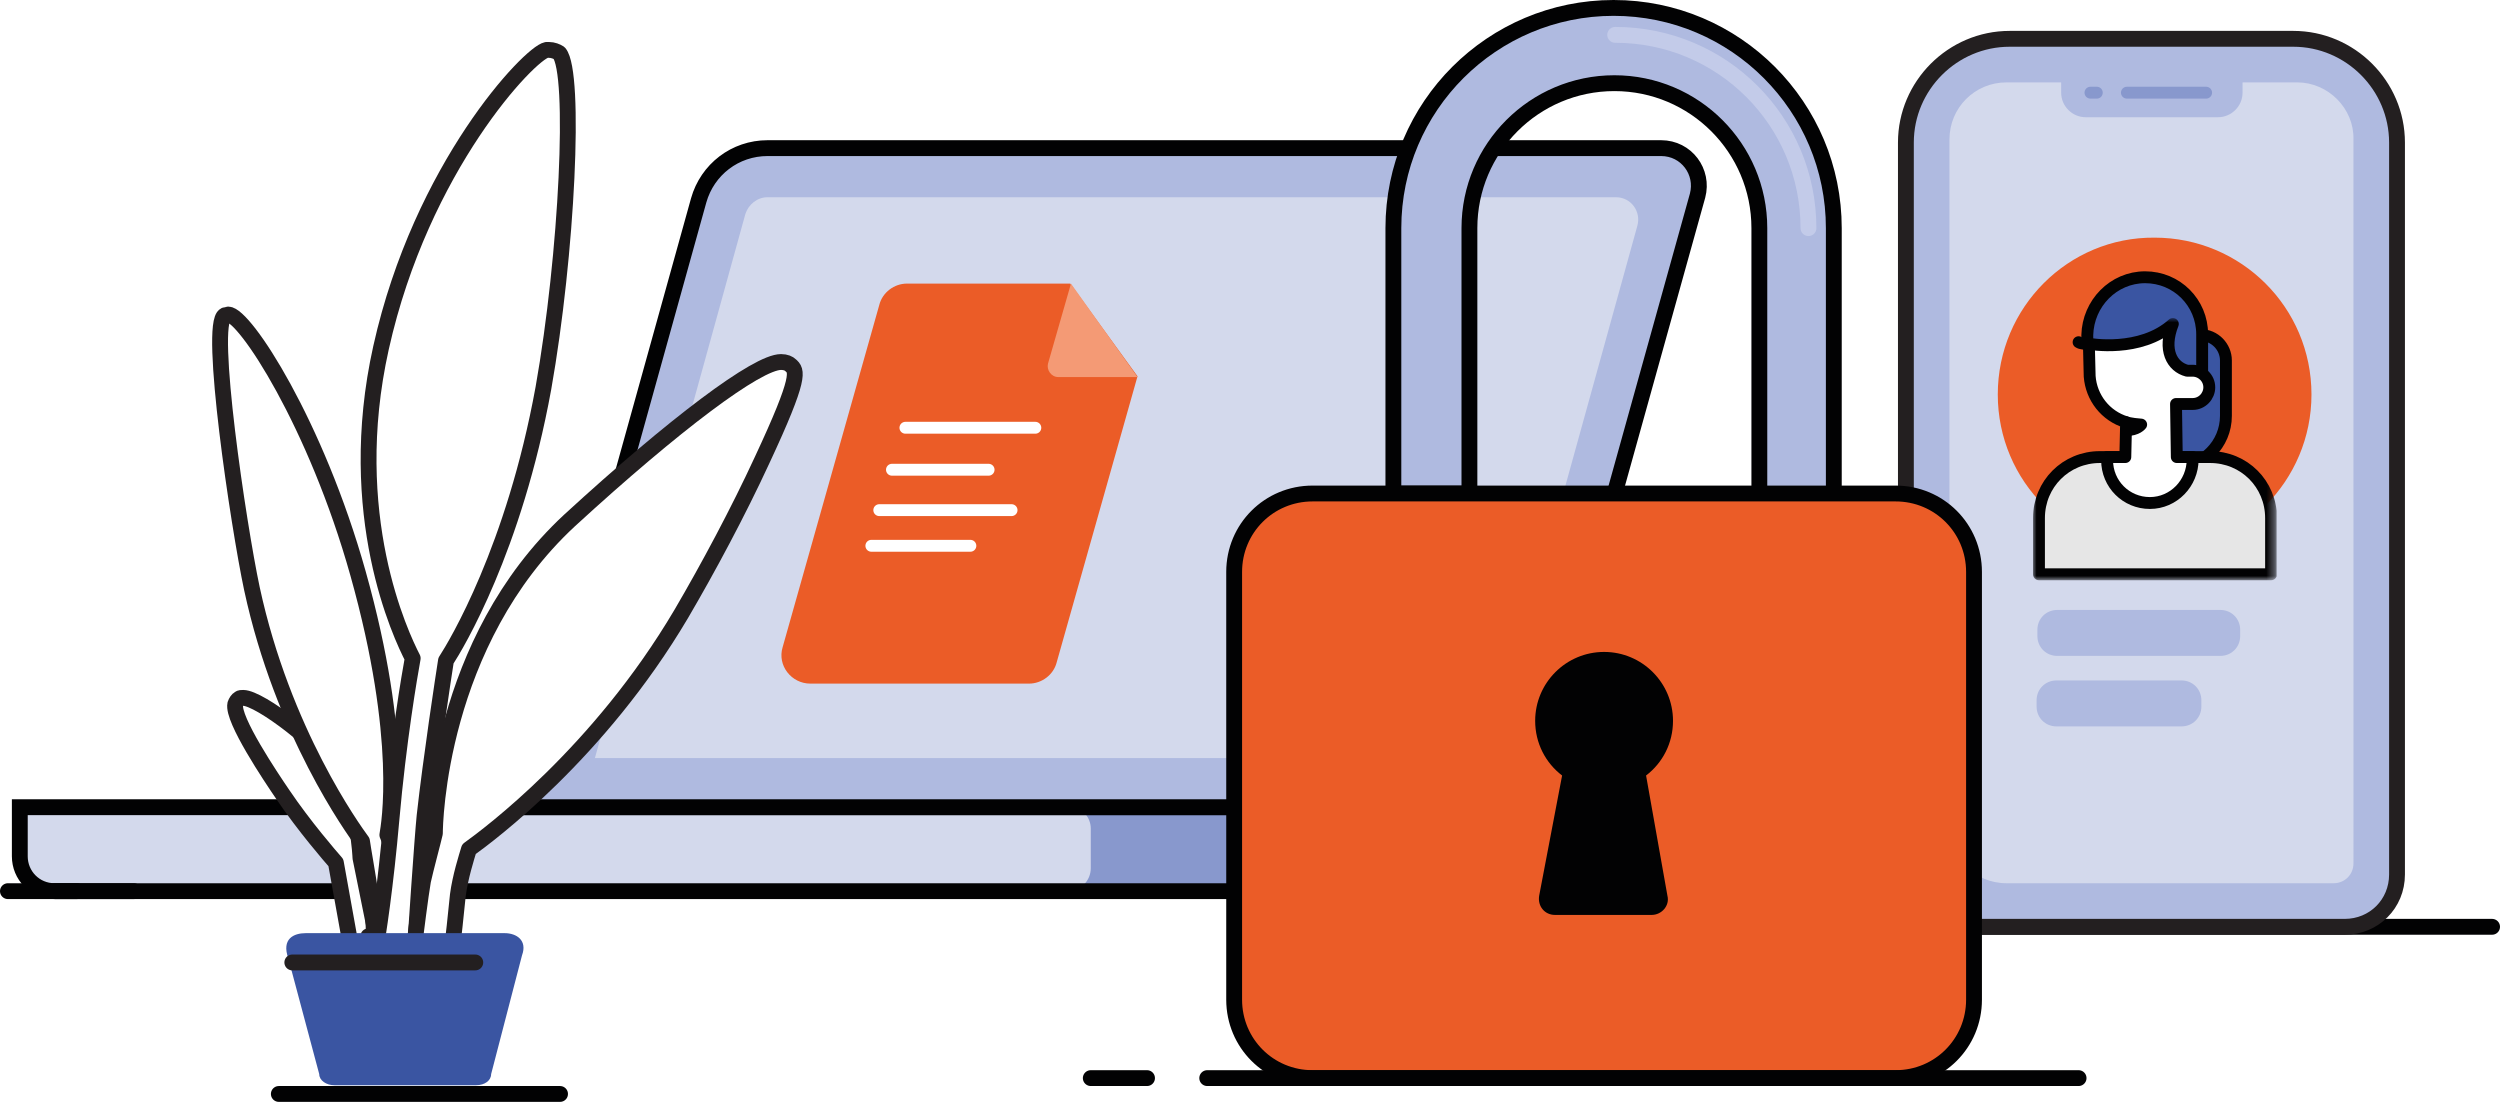 <?xml version="1.0" encoding="utf-8"?>
<!-- Generator: Adobe Illustrator 23.1.1, SVG Export Plug-In . SVG Version: 6.00 Build 0)  -->
<svg version="1.1" id="Layer_1" xmlns="http://www.w3.org/2000/svg" xmlns:xlink="http://www.w3.org/1999/xlink" x="0px" y="0px"
	 viewBox="0 0 315.6 139.1" style="enable-background:new 0 0 315.6 139.1;" xml:space="preserve">
<style type="text/css">
	.st0{fill-rule:evenodd;clip-rule:evenodd;fill:#EB5C27;}
	.st1{fill:none;stroke:#020203;stroke-width:2;stroke-linecap:round;stroke-linejoin:round;stroke-miterlimit:10;}
	.st2{fill-rule:evenodd;clip-rule:evenodd;fill:#AFBAE0;}
	.st3{fill:none;stroke:#231F20;stroke-width:2;stroke-miterlimit:10;}
	.st4{fill-rule:evenodd;clip-rule:evenodd;fill:#D3D9EC;}
	.st5{fill:#EB5C27;}
	.st6{fill:#3A55A2;}
	.st7{fill:none;stroke:#020203;stroke-width:1.5;stroke-linecap:round;stroke-linejoin:round;stroke-miterlimit:10;}
	.st8{filter:url(#Adobe_OpacityMaskFilter);}
	.st9{enable-background:new    ;}
	.st10{clip-path:url(#SVGID_3_);fill:#FFFFFF;}
	.st11{mask:url(#SVGID_1_);}
	.st12{clip-path:url(#SVGID_5_);}
	.st13{clip-path:url(#SVGID_7_);fill:#E6E6E6;}
	
		.st14{clip-path:url(#SVGID_7_);fill:none;stroke:#020203;stroke-width:1.5;stroke-linecap:round;stroke-linejoin:round;stroke-miterlimit:10;}
	.st15{clip-path:url(#SVGID_7_);fill:#FFFFFF;}
	.st16{fill:none;stroke:#8898CD;stroke-width:1.5;stroke-linecap:round;stroke-linejoin:round;stroke-miterlimit:10;}
	.st17{fill:#8898CD;}
	.st18{clip-path:url(#SVGID_9_);fill:#D3D9EC;}
	.st19{fill:none;stroke:#020203;stroke-width:2;stroke-miterlimit:10;}
	.st20{fill:#AFBAE0;}
	.st21{fill:#D3D9EC;}
	.st22{fill:#F49A75;}
	.st23{fill:none;stroke:#FFFFFF;stroke-width:1.5;stroke-linecap:round;stroke-linejoin:round;stroke-miterlimit:10;}
	.st24{fill-rule:evenodd;clip-rule:evenodd;fill:#020203;}
	.st25{fill:#FFFFFF;}
	.st26{fill:none;stroke:#231F20;stroke-width:2;stroke-linecap:round;stroke-linejoin:round;stroke-miterlimit:10;}
	.st27{fill:none;stroke:#C3CBE9;stroke-width:2;stroke-linecap:round;stroke-linejoin:round;stroke-miterlimit:10;}
</style>
<line class="st0" x1="247.7" y1="117" x2="314.6" y2="117"/>
<line class="st1" x1="247.7" y1="117" x2="314.6" y2="117"/>
<path class="st2" d="M296,117h-55.4v-99c0-7.2,5.9-13.1,13.1-13.1h35.8c7.2,0,13.1,5.9,13.1,13.1v92.4
	C302.6,114.1,299.7,117,296,117"/>
<path class="st3" d="M296,117h-55.4v-99c0-7.2,5.9-13.1,13.1-13.1h35.8c7.2,0,13.1,5.9,13.1,13.1v92.4
	C302.6,114.1,299.7,117,296,117z"/>
<path class="st4" d="M290,10.4h-6.9v1.3c0,1.7-1.4,3.1-3.1,3.1h-16.7c-1.7,0-3.1-1.4-3.1-3.1v-1.3h-6.9c-4,0-7.2,3.2-7.2,7.2v86.7
	c0,4,3.2,7.2,7.2,7.2h41.3c1.4,0,2.5-1.1,2.5-2.5V17.6C297.2,13.7,293.9,10.4,290,10.4"/>
<path class="st5" d="M252.2,49.8c0,11,8.9,19.8,19.8,19.8c11,0,19.8-8.9,19.8-19.8c0-11-8.9-19.8-19.8-19.8
	C261.1,29.9,252.2,38.8,252.2,49.8"/>
<path class="st6" d="M273.3,59V45.5c0-1.8,1.5-3.2,3.2-3.2h1.3c1.8,0,3.2,1.5,3.2,3.2v7c0,3.6-2.9,6.5-6.5,6.5H273.3z"/>
<path class="st7" d="M273.3,59V45.5c0-1.8,1.5-3.2,3.2-3.2h1.3c1.8,0,3.2,1.5,3.2,3.2v7c0,3.6-2.9,6.5-6.5,6.5H273.3z"/>
<path class="st6" d="M270.8,35L270.8,35c4,0,7.2,3.2,7.2,7.2v6.7l-14.5-5.5v-1.1C263.6,38.3,266.8,35,270.8,35"/>
<path class="st7" d="M270.8,35L270.8,35c4,0,7.2,3.2,7.2,7.2v6.7l-14.5-5.5v-1.1C263.6,38.3,266.8,35,270.8,35z"/>
<defs>
	<filter id="Adobe_OpacityMaskFilter" filterUnits="userSpaceOnUse" x="256.6" y="40.2" width="30.8" height="33.1">
		<feColorMatrix  type="matrix" values="1 0 0 0 0  0 1 0 0 0  0 0 1 0 0  0 0 0 1 0"/>
	</filter>
</defs>
<mask maskUnits="userSpaceOnUse" x="256.6" y="40.2" width="30.8" height="33.1" id="SVGID_1_">
	<g class="st8">
		<rect x="256.6" y="40.2" width="30.8" height="33.1"/>
		<g class="st9">
			<g>
				<defs>
					<rect id="SVGID_2_" x="256.6" y="40.2" width="30.8" height="33.1"/>
				</defs>
				<clipPath id="SVGID_3_">
					<use xlink:href="#SVGID_2_"  style="overflow:visible;"/>
				</clipPath>
				<path class="st10" d="M291.9,49.8c0,11-8.9,19.8-19.8,19.8c-11,0-19.8-8.9-19.8-19.8c0-11,8.9-19.8,19.8-19.8
					C283,29.9,291.9,38.8,291.9,49.8"/>
			</g>
		</g>
	</g>
</mask>
<g class="st11">
	<g>
		<defs>
			<rect id="SVGID_4_" x="256.6" y="40.2" width="30.8" height="33.1"/>
		</defs>
		<clipPath id="SVGID_5_">
			<use xlink:href="#SVGID_4_"  style="overflow:visible;"/>
		</clipPath>
		<g class="st12">
			<defs>
				<rect id="SVGID_6_" x="256.6" y="40.2" width="30.8" height="33.1"/>
			</defs>
			<clipPath id="SVGID_7_">
				<use xlink:href="#SVGID_6_"  style="overflow:visible;"/>
			</clipPath>
			<path class="st13" d="M286.7,72.5h-29.3v-7.1c0-4.3,3.4-7.7,7.7-7.7H279c4.3,0,7.7,3.4,7.7,7.7V72.5z"/>
			<path class="st14" d="M286.7,72.5h-29.3v-7.1c0-4.3,3.4-7.7,7.7-7.7H279c4.3,0,7.7,3.4,7.7,7.7V72.5z"/>
			<path class="st15" d="M276.8,57.7l0,0.3c0,3-2.4,5.5-5.4,5.5c-3,0-5.4-2.4-5.4-5.4v-0.4h2.3l0.1-4.4c-2.6-0.8-4.4-3.1-4.6-5.8
				l-0.1-4.1c0,0,6.5,1.2,10.6-2.5c-1.3,3.3-0.1,5.4,1.8,5.9l0.7,0c1.1,0,2.1,0.9,2.1,2.1c0,1.1-0.9,2.1-2.1,2.1h-2.1l0.1,6.7H276.8
				z"/>
			<path class="st14" d="M276.8,57.7l0,0.3c0,3-2.4,5.5-5.4,5.5c-3,0-5.4-2.4-5.4-5.4v-0.4h2.3l0.1-4.4c-2.6-0.8-4.4-3.1-4.6-5.8
				l-0.1-4.1c0,0,6.5,1.2,10.6-2.5c-1.3,3.3-0.1,5.4,1.8,5.9l0.7,0c1.1,0,2.1,0.9,2.1,2.1c0,1.1-0.9,2.1-2.1,2.1h-2.1l0.1,6.7H276.8
				z"/>
			<path class="st14" d="M263.6,43.4c-0.4,0-0.9,0-1.2-0.2"/>
		</g>
	</g>
</g>
<path class="st6" d="M268.4,53.3c0,0,0.5,0.2,1.9,0.3c0,0-0.5,0.7-1.9,0.7"/>
<path class="st7" d="M268.4,53.3c0,0,0.5,0.2,1.9,0.3c0,0-0.5,0.7-1.9,0.7"/>
<path class="st2" d="M280.3,82.8h-20.6c-1.4,0-2.5-1.1-2.5-2.5v-0.8c0-1.4,1.1-2.5,2.5-2.5h20.6c1.4,0,2.5,1.1,2.5,2.5v0.8
	C282.8,81.7,281.7,82.8,280.3,82.8"/>
<path class="st2" d="M275.4,91.7h-15.8c-1.4,0-2.5-1.1-2.5-2.5v-0.8c0-1.4,1.1-2.5,2.5-2.5h15.8c1.4,0,2.5,1.1,2.5,2.5v0.8
	C277.9,90.6,276.8,91.7,275.4,91.7"/>
<line class="st16" x1="268.5" y1="11.7" x2="278.5" y2="11.7"/>
<line class="st16" x1="263.9" y1="11.7" x2="264.7" y2="11.7"/>
<path class="st17" d="M196.5,112.5H6.9c-2.5,0-4.4-2-4.4-4.4v-6.2h194V112.5z"/>
<g>
	<defs>
		<path id="SVGID_8_" d="M2.5,101.9v6.2c0,2.5,2,4.4,4.4,4.4h189.6v-10.7H2.5z"/>
	</defs>
	<clipPath id="SVGID_9_">
		<use xlink:href="#SVGID_8_"  style="overflow:visible;"/>
	</clipPath>
	<path class="st18" d="M134.8,112.5H-6.6v-10.7h141.5c1.6,0,2.8,1.3,2.8,2.8v5C137.7,111.2,136.4,112.5,134.8,112.5"/>
</g>
<path class="st19" d="M196.5,112.5H6.9c-2.5,0-4.4-2-4.4-4.4v-6.2h194V112.5z"/>
<path class="st20" d="M209.7,18.7H96.9c-4.1,0-7.6,2.7-8.7,6.6l-21.3,76.6h125.9l21.5-77.2C215.1,21.7,212.9,18.7,209.7,18.7"/>
<path class="st19" d="M209.7,18.7H96.9c-4.1,0-7.6,2.7-8.7,6.6l-21.3,76.6h125.9l21.5-77.2C215.1,21.7,212.9,18.7,209.7,18.7z"/>
<path class="st21" d="M75.1,95.7l19-68.7c0.4-1.2,1.5-2.1,2.8-2.1H204c1.9,0,3.2,1.8,2.7,3.6l-18.6,67.2H75.1z"/>
<path class="st5" d="M135.1,35.8h-20.6c-1.6,0-3.1,1.1-3.5,2.7L98.8,81.7c-0.7,2.3,1.1,4.6,3.5,4.6h27.6c1.6,0,3.1-1.1,3.5-2.7
	l10.2-36.1L135.1,35.8z"/>
<path class="st22" d="M143.6,47.6h-10c-0.9,0-1.5-0.9-1.3-1.7l2.9-10.1L143.6,47.6z"/>
<line class="st23" x1="114.3" y1="54" x2="130.7" y2="54"/>
<line class="st23" x1="112.6" y1="59.3" x2="124.8" y2="59.3"/>
<line class="st23" x1="111" y1="64.4" x2="127.7" y2="64.4"/>
<line class="st23" x1="110" y1="68.9" x2="122.5" y2="68.9"/>
<path class="st20" d="M231.7,62.4h-9.6V28.8c0-10.1-8.2-18.3-18.3-18.3c-10.1,0-18.3,8.2-18.3,18.3v33.5h-9.6V28.8
	c0-15.4,12.5-27.8,27.8-27.8c15.4,0,27.8,12.5,27.8,27.8V62.4z"/>
<path class="st19" d="M231.7,62.4h-9.6V28.8c0-10.1-8.2-18.3-18.3-18.3c-10.1,0-18.3,8.2-18.3,18.3v33.5h-9.6V28.8
	c0-15.4,12.5-27.8,27.8-27.8c15.4,0,27.8,12.5,27.8,27.8V62.4z"/>
<path class="st0" d="M239.3,136.1h-73.6c-5.5,0-9.9-4.4-9.9-9.9v-54c0-5.5,4.4-9.9,9.9-9.9h73.6c5.5,0,9.9,4.4,9.9,9.9v54
	C249.2,131.7,244.8,136.1,239.3,136.1"/>
<path class="st19" d="M239.3,136.1h-73.6c-5.5,0-9.9-4.4-9.9-9.9v-54c0-5.5,4.4-9.9,9.9-9.9h73.6c5.5,0,9.9,4.4,9.9,9.9v54
	C249.2,131.7,244.8,136.1,239.3,136.1z"/>
<path class="st24" d="M207.8,97.9c2.1-1.6,3.4-4.1,3.4-6.9c0-4.8-3.9-8.7-8.7-8.7c-4.8,0-8.7,3.9-8.7,8.7c0,2.8,1.3,5.3,3.4,6.9
	l-2.9,15.2c-0.2,1.3,0.7,2.4,2,2.4h12.2c1.3,0,2.3-1.2,2-2.4L207.8,97.9z"/>
<line class="st0" x1="152.4" y1="136.1" x2="262.4" y2="136.1"/>
<line class="st1" x1="152.4" y1="136.1" x2="262.4" y2="136.1"/>
<line class="st0" x1="137.7" y1="136.1" x2="144.8" y2="136.1"/>
<line class="st1" x1="137.7" y1="136.1" x2="144.8" y2="136.1"/>
<line class="st0" x1="1" y1="112.5" x2="9.7" y2="112.5"/>
<line class="st1" x1="1" y1="112.5" x2="9.7" y2="112.5"/>
<line class="st0" x1="16.9" y1="112.5" x2="7" y2="112.5"/>
<line class="st1" x1="16.9" y1="112.5" x2="7" y2="112.5"/>
<path class="st25" d="M46.5,118.2c0.7,1.3,0.2,1.1,0.1,1l-2.1,0.2c-0.2-0.1-0.3-0.3-0.3-0.5l-1.8-10c-0.7-0.8-4-4.6-6.7-8.6
	c-1.5-2.2-6.4-9.5-6-11.4c0.1-0.3,0.3-0.6,0.5-0.7c0.1-0.1,0.3-0.1,0.5-0.1c2.1,0,10.1,6.1,12.2,9.7c2.3,4,2.6,10.3,2.6,10.5
	l1.8,8.9c0.1,0.3-0.1,0.5-0.3,0.7C46.8,118.1,46.6,118.2,46.5,118.2"/>
<path class="st26" d="M46.5,118.2c0.7,1.3,0.2,1.1,0.1,1l-2.1,0.2c-0.2-0.1-0.3-0.3-0.3-0.5l-1.8-10c-0.7-0.8-4-4.6-6.7-8.6
	c-1.5-2.2-6.4-9.5-6-11.4c0.1-0.3,0.3-0.6,0.5-0.7c0.1-0.1,0.3-0.1,0.5-0.1c2.1,0,10.1,6.1,12.2,9.7c2.3,4,2.6,10.3,2.6,10.5
	l1.8,8.9c0.1,0.3-0.1,0.5-0.3,0.7C46.8,118.1,46.6,118.2,46.5,118.2z"/>
<path class="st25" d="M49.6,119.2l-1.8-0.3c-0.4-0.1-0.6-0.4-0.6-0.7c0,0,0-2.5-0.4-5.2c-0.4-2.7-1-6-1.1-6.8
	c-1.1-1.5-10-13.8-13.9-31.9c-1.7-8-5.5-33.5-3.4-34.5c0.1,0,0.3-0.1,0.4-0.1c2.1,0,11.1,13.8,16.4,32.7c5.9,21,3.9,31.8,3.7,33
	c0.9,2,1.3,6.8,1.3,6.9c0.1,1.4,0.4,6.1,0.4,6.1c0,0.2-0.1,0.5-0.2,0.6c-0.1,0.1-0.3,0.2-0.5,0.2C49.7,119.2,49.7,119.2,49.6,119.2"
	/>
<path class="st26" d="M49.6,119.2l-1.8-0.3c-0.4-0.1-0.6-0.4-0.6-0.7c0,0,0-2.5-0.4-5.2c-0.4-2.7-1-6-1.1-6.8
	c-1.1-1.5-10-13.8-13.9-31.9c-1.7-8-5.5-33.5-3.4-34.5c0.1,0,0.3-0.1,0.4-0.1c2.1,0,11.1,13.8,16.4,32.7c5.9,21,3.9,31.8,3.7,33
	c0.9,2,1.3,6.8,1.3,6.9c0.1,1.4,0.4,6.1,0.4,6.1c0,0.2-0.1,0.5-0.2,0.6c-0.1,0.1-0.3,0.2-0.5,0.2C49.7,119.2,49.7,119.2,49.6,119.2z
	"/>
<path class="st25" d="M48.6,120.9c0,0.1,0,0.2,0,0.2C48.6,121.1,48.6,121,48.6,120.9 M69.3,6.3c-0.1,0-0.2,0-0.3,0
	C66.9,6.7,53.2,21,48.1,43.9c-4.7,21.1,2.5,36.3,4,39.2c-0.4,2.2-1.8,10.3-2.7,20.5c-0.7,8-1.7,14.8-2.1,16.7
	c-0.1,0.1-0.1,0.3-0.2,0.5c0,0.3-0.1,0.8,0.4,1.3c0.3,0.3,0.6,0.4,1,0.4c0.1,0,0.2,0,0.4-0.1l1.6,0.4c0.1,0,0.2,0,0.4,0
	c0.3,0,0.6-0.1,0.9-0.3c0.5-0.4,0.5-0.9,0.5-1.2c0.2-3.5,1-15.3,1.3-18.3c0.8-7.2,2.4-17.7,2.7-19.6c1.3-2,8.6-14.1,12.3-34.4
	c3-16.9,4.1-39.8,2-42.3C70.3,6.5,69.8,6.3,69.3,6.3"/>
<path class="st26" d="M48.6,120.9c0,0.1,0,0.2,0,0.2C48.6,121.1,48.6,121,48.6,120.9z M69.3,6.3c-0.1,0-0.2,0-0.3,0
	C66.9,6.7,53.2,21,48.1,43.9c-4.7,21.1,2.5,36.3,4,39.2c-0.4,2.2-1.8,10.3-2.7,20.5c-0.7,8-1.7,14.8-2.1,16.7
	c-0.1,0.1-0.1,0.3-0.2,0.5c0,0.3-0.1,0.8,0.4,1.3c0.3,0.3,0.6,0.4,1,0.4c0.1,0,0.2,0,0.4-0.1l1.6,0.4c0.1,0,0.2,0,0.4,0
	c0.3,0,0.6-0.1,0.9-0.3c0.5-0.4,0.5-0.9,0.5-1.2c0.2-3.5,1-15.3,1.3-18.3c0.8-7.2,2.4-17.7,2.7-19.6c1.3-2,8.6-14.1,12.3-34.4
	c3-16.9,4.1-39.8,2-42.3C70.3,6.5,69.8,6.3,69.3,6.3z"/>
<path class="st25" d="M98.6,45.7c0.6,0,1,0.2,1.2,0.4c0.8,0.7,1.4,1.3-3.6,12c-3,6.5-6.8,13.6-10.2,19.4
	c-10.4,17.6-24.3,27.9-26.8,29.7c-0.3,1-1.1,3.5-1.4,5.8c-0.3,3.1-0.6,5.6-0.6,5.6c-0.1,0.7-0.6,1.2-1.3,1.3c0,0-2,0.2-2.1,0.2
	c-0.4,0-0.7-0.1-1-0.4c-0.3-0.3-0.4-0.7-0.4-1.1c0-0.2,0.7-5.7,1-7.4c0.3-1.4,1.3-5.1,1.5-6c0-1.2,0.4-24.1,17-39.5
	C85.2,53.5,95.6,45.7,98.6,45.7"/>
<path class="st26" d="M98.6,45.7c0.6,0,1,0.2,1.2,0.4c0.8,0.7,1.4,1.3-3.6,12c-3,6.5-6.8,13.6-10.2,19.4
	c-10.4,17.6-24.3,27.9-26.8,29.7c-0.3,1-1.1,3.5-1.4,5.8c-0.3,3.1-0.6,5.6-0.6,5.6c-0.1,0.7-0.6,1.2-1.3,1.3c0,0-2,0.2-2.1,0.2
	c-0.4,0-0.7-0.1-1-0.4c-0.3-0.3-0.4-0.7-0.4-1.1c0-0.2,0.7-5.7,1-7.4c0.3-1.4,1.3-5.1,1.5-6c0-1.2,0.4-24.1,17-39.5
	C85.2,53.5,95.6,45.7,98.6,45.7z"/>
<path class="st6" d="M38.6,117.8h25.1c1.5,0,2.9,0.9,2.2,2.8l-3.9,15c0,0.8-0.8,1.4-1.9,1.4H42.2c-1,0-1.9-0.6-1.9-1.4L36.4,121
	C35.5,118.5,37.1,117.8,38.6,117.8"/>
<path class="st26" d="M36.9,121.5H60H36.9z"/>
<line class="st0" x1="35.2" y1="138.1" x2="70.7" y2="138.1"/>
<line class="st1" x1="35.2" y1="138.1" x2="70.7" y2="138.1"/>
<path class="st27" d="M203.9,4.4c13.5,0,24.4,10.9,24.4,24.4"/>
</svg>
